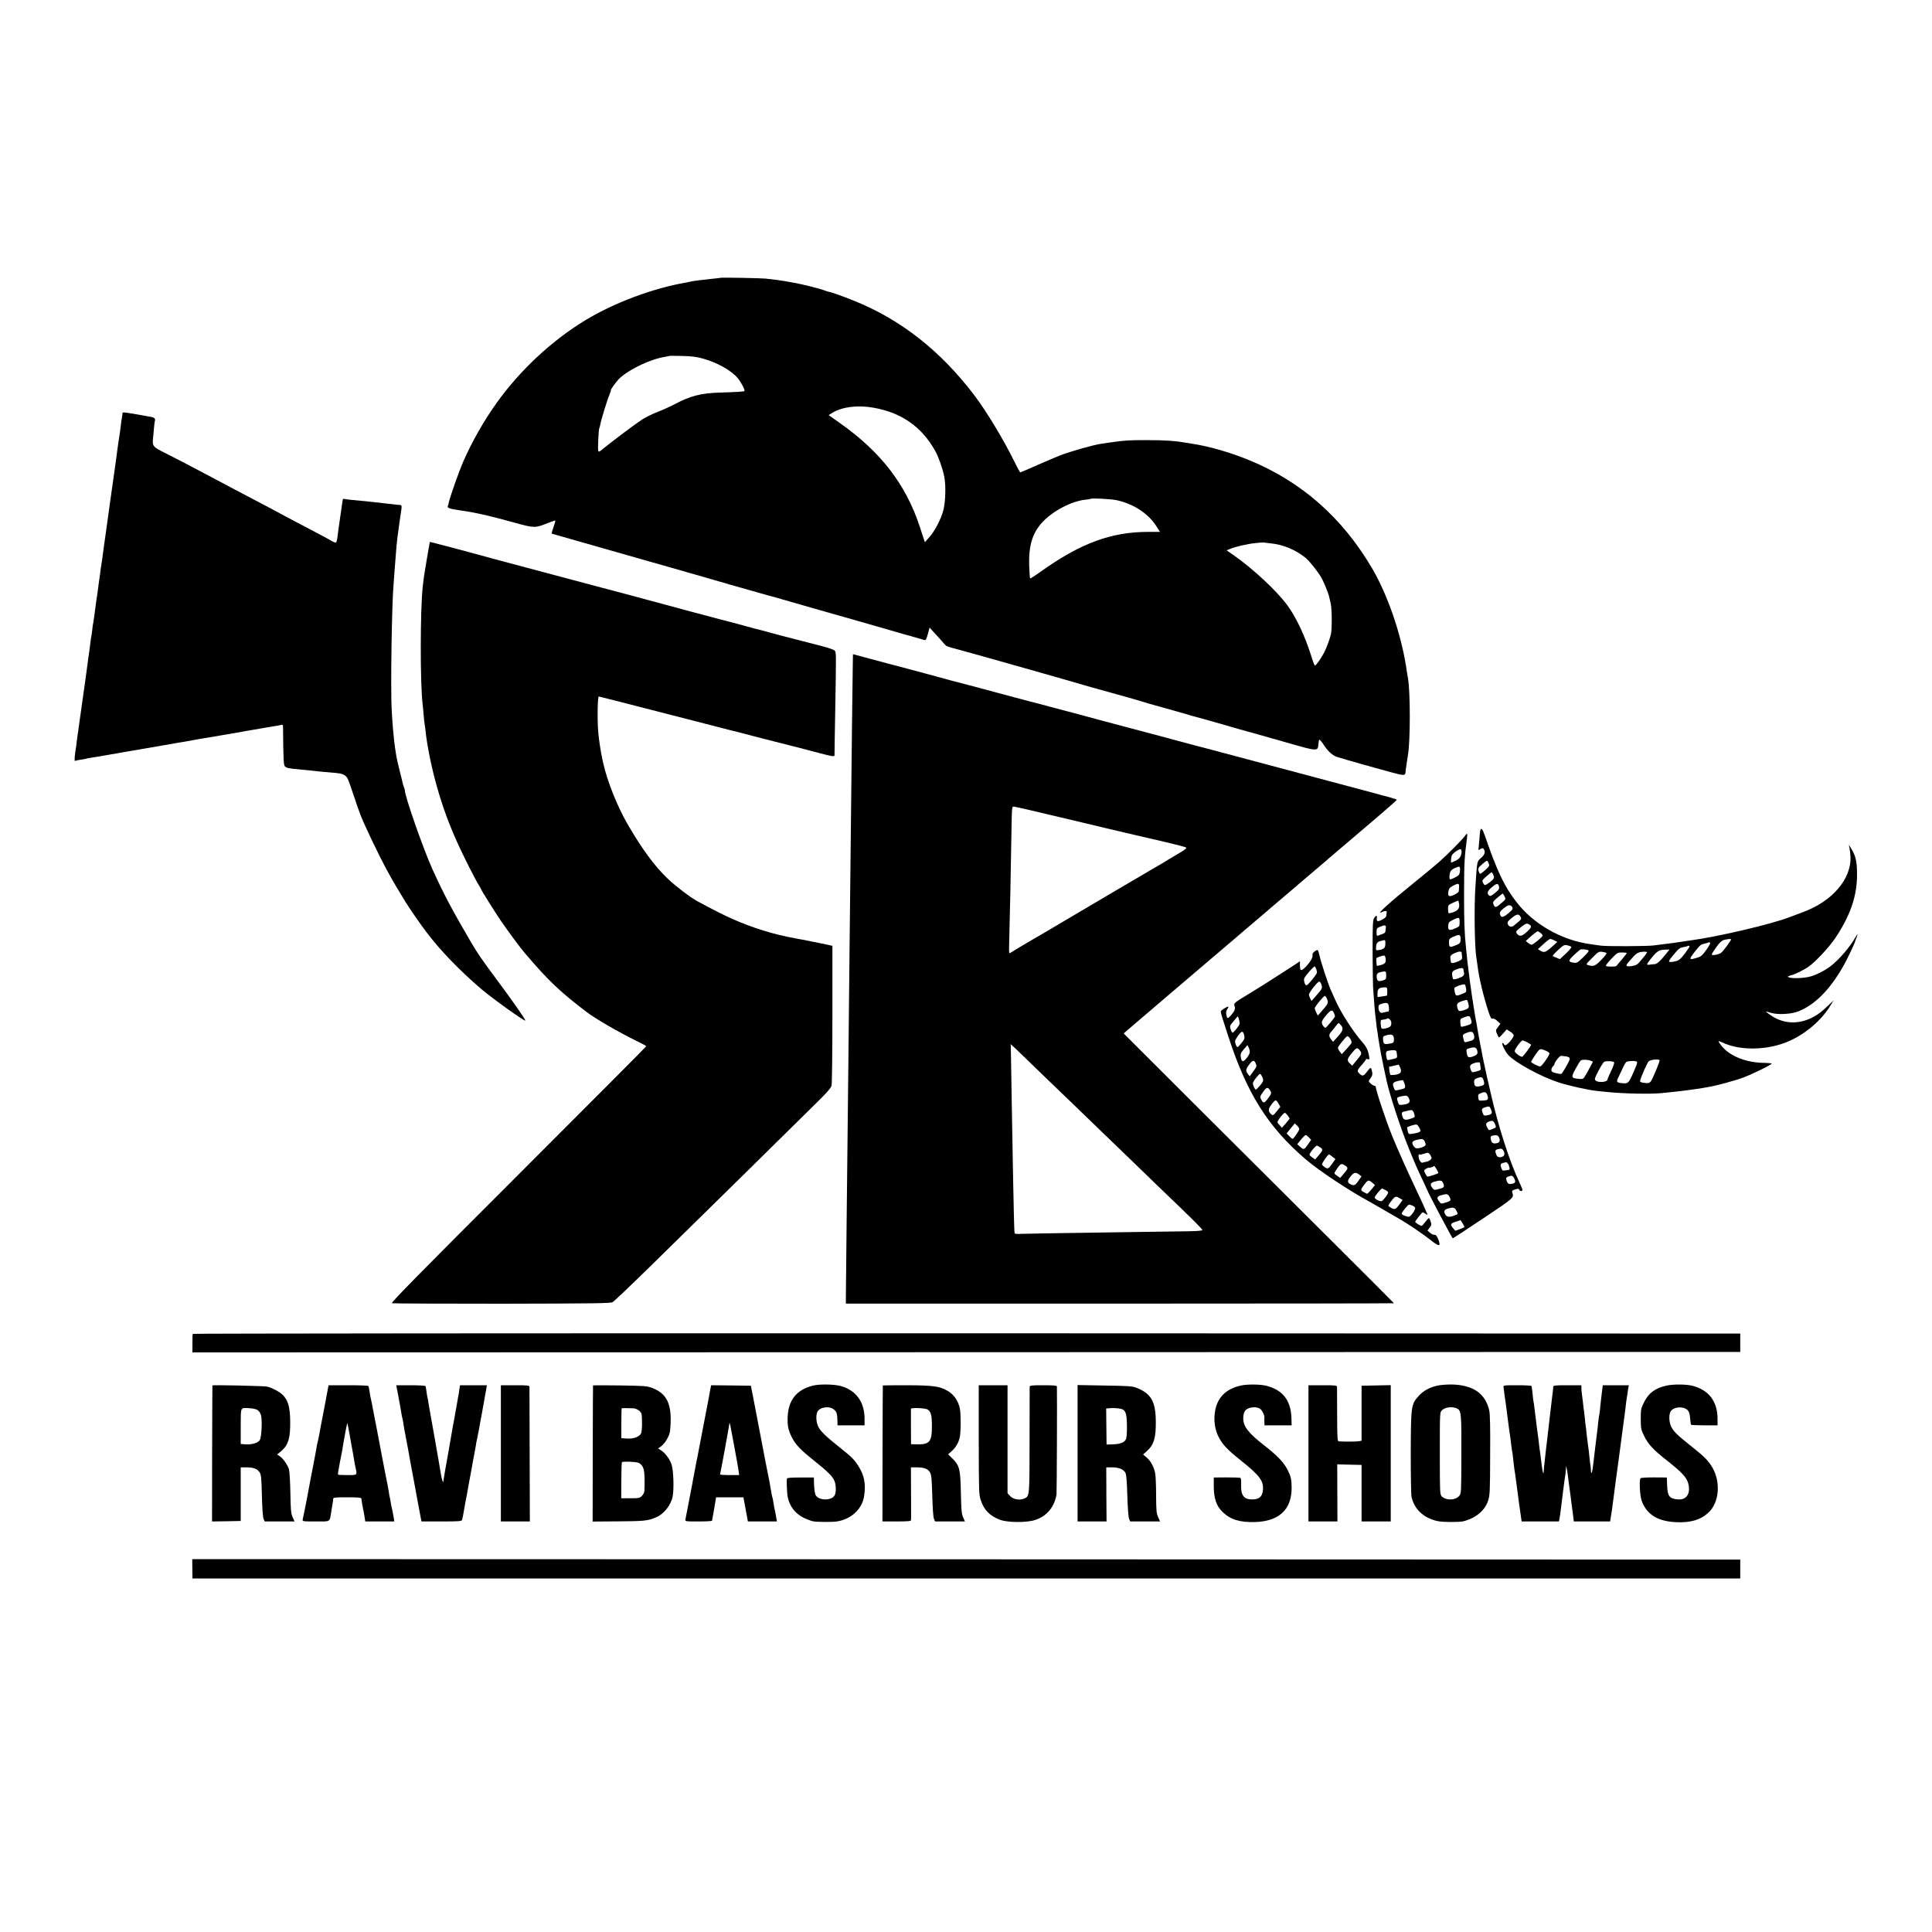 <?xml version="1.0" standalone="no"?>
<!DOCTYPE svg PUBLIC "-//W3C//DTD SVG 20010904//EN"
 "http://www.w3.org/TR/2001/REC-SVG-20010904/DTD/svg10.dtd">
<svg version="1.0" xmlns="http://www.w3.org/2000/svg"
 width="2000pt" height="2000pt" viewBox="0 0 2000 2000"
 preserveAspectRatio="xMidYMid meet">
<g transform="translate(0,2000) scale(0.1,-0.1)"
fill="#000000" stroke="none">
<path d="M7458 17124 c-2 -1 -32 -5 -68 -8 -111 -11 -220 -25 -240 -31 -8 -2
-30 -7 -48 -10 -339 -57 -749 -211 -1046 -392 -345 -210 -671 -514 -912 -850
-133 -185 -259 -406 -349 -613 -43 -98 -139 -370 -149 -422 -2 -13 -7 -30 -11
-40 -7 -17 27 -27 140 -43 80 -11 162 -27 265 -51 133 -32 108 -26 299 -78
188 -52 203 -53 328 -2 45 18 83 30 83 27 0 -4 -9 -35 -21 -70 -12 -34 -20
-63 -18 -65 2 -1 405 -116 894 -255 490 -139 901 -257 915 -262 14 -5 50 -15
80 -23 30 -8 111 -31 180 -51 127 -36 223 -64 250 -70 17 -5 374 -107 470
-135 36 -10 171 -49 300 -85 129 -37 249 -71 265 -76 17 -5 134 -39 260 -75
127 -35 237 -67 246 -70 12 -3 20 10 34 62 l18 67 61 -67 c34 -36 72 -79 86
-96 28 -33 22 -30 190 -75 122 -32 1159 -326 1340 -380 25 -7 146 -41 270 -75
124 -34 234 -66 245 -70 11 -5 112 -34 225 -65 113 -31 219 -61 235 -66 17 -6
62 -19 100 -29 39 -10 135 -37 215 -60 80 -23 152 -44 160 -46 8 -2 40 -11 70
-20 30 -9 69 -19 85 -24 17 -4 64 -17 105 -29 41 -11 192 -54 335 -95 292 -84
298 -84 303 -11 2 21 5 42 8 47 4 5 24 -18 46 -51 46 -71 94 -114 146 -129 96
-30 431 -124 551 -156 141 -38 149 -38 152 9 0 11 2 29 5 40 2 11 6 40 9 65 4
25 8 56 11 70 24 151 24 640 0 785 -3 17 -13 75 -21 130 -55 345 -192 741
-353 1015 -307 521 -728 893 -1267 1115 -188 78 -422 146 -580 169 -22 3 -51
8 -65 11 -119 21 -223 29 -425 29 -180 0 -226 -3 -370 -24 -33 -5 -76 -11 -96
-14 -83 -12 -317 -79 -422 -119 -61 -25 -178 -74 -260 -111 -81 -36 -151 -66
-155 -66 -4 0 -32 51 -62 113 -107 219 -286 516 -407 676 -350 465 -767 793
-1253 988 -117 47 -249 94 -260 92 -3 0 -18 5 -35 11 -58 23 -238 68 -338 85
-15 3 -53 9 -85 15 -54 9 -80 13 -198 26 -48 5 -461 13 -466 8z m-178 -837
c145 -41 288 -121 354 -198 37 -43 81 -127 72 -137 -7 -6 -67 -10 -256 -16
-193 -6 -306 -35 -465 -120 -44 -23 -123 -59 -177 -80 -53 -20 -124 -55 -158
-77 -73 -47 -306 -222 -433 -325 -15 -12 -18 -12 -24 1 -6 18 3 220 11 233 3
5 8 23 11 40 8 48 74 261 95 310 10 23 17 42 14 42 -10 0 60 96 90 124 106 98
329 202 476 223 19 3 37 7 39 9 2 1 62 1 135 -1 100 -2 151 -9 216 -28z m1765
-508 c289 -51 500 -200 638 -450 35 -65 76 -181 92 -264 18 -89 13 -259 -9
-345 -24 -92 -88 -216 -144 -279 l-48 -54 -52 159 c-144 439 -403 775 -828
1075 l-116 82 39 24 c103 62 263 82 428 52z m2515 -957 c179 -40 329 -139 413
-273 l35 -55 -116 0 c-389 1 -709 -118 -1125 -416 -54 -39 -100 -68 -103 -65
-3 3 -8 63 -10 134 -6 203 33 332 131 441 107 119 305 224 450 239 28 3 52 7
54 9 10 9 214 -1 271 -14z m1595 -447 c128 -12 257 -66 362 -151 38 -31 128
-145 162 -204 19 -33 72 -160 77 -185 2 -11 11 -47 19 -80 14 -59 15 -270 2
-324 -15 -57 -42 -130 -67 -181 -31 -61 -86 -140 -98 -140 -4 0 -18 35 -31 78
-70 224 -160 418 -255 547 -110 149 -350 373 -549 513 l-79 55 34 14 c57 24
183 53 264 61 44 5 81 7 84 6 3 -1 37 -5 75 -9z"/>
<path d="M1269 15726 c0 -6 -2 -20 -4 -31 -2 -11 -7 -40 -10 -65 -9 -77 -17
-134 -21 -155 -2 -11 -11 -69 -19 -130 -16 -120 -17 -132 -39 -285 -14 -92
-56 -400 -72 -515 -3 -22 -7 -51 -9 -65 -2 -14 -7 -45 -10 -70 -3 -25 -8 -56
-10 -70 -2 -14 -6 -47 -10 -75 -3 -27 -10 -75 -15 -105 -5 -30 -12 -79 -15
-109 -4 -30 -8 -61 -10 -70 -2 -9 -6 -44 -10 -76 -4 -33 -9 -69 -11 -80 -3
-11 -7 -40 -10 -65 -3 -25 -7 -56 -9 -70 -2 -14 -7 -47 -10 -75 -4 -27 -8 -57
-10 -65 -3 -8 -7 -40 -10 -70 -3 -30 -8 -62 -10 -70 -2 -8 -7 -40 -10 -70 -7
-58 -10 -80 -20 -145 -3 -22 -7 -53 -9 -70 -4 -29 -14 -103 -21 -155 -4 -23
-36 -257 -50 -355 -3 -22 -7 -53 -10 -70 -2 -16 -7 -52 -11 -80 -3 -27 -8 -58
-10 -69 -2 -10 -6 -44 -10 -75 -3 -31 -8 -63 -9 -71 -12 -61 -16 -132 -9 -127
5 3 30 8 54 12 25 3 53 8 63 11 10 3 32 8 50 10 18 3 41 7 52 8 11 2 63 11
115 20 52 9 105 18 116 20 12 2 37 7 55 10 31 5 239 41 299 51 14 3 68 12 120
21 52 9 104 18 115 20 11 2 49 9 85 14 36 6 85 15 110 20 25 5 63 12 85 15 61
10 92 15 185 31 109 19 176 31 220 38 19 4 46 8 60 11 14 3 41 7 60 10 19 3
71 12 115 20 44 8 98 17 120 20 22 4 48 8 58 11 13 4 17 -1 17 -23 3 -350 6
-393 20 -407 16 -16 40 -21 140 -30 111 -10 163 -16 205 -21 22 -3 72 -7 110
-10 116 -10 135 -13 160 -29 32 -21 35 -27 93 -201 27 -82 61 -179 75 -215 37
-96 188 -412 260 -545 70 -128 79 -145 140 -245 32 -52 63 -104 70 -115 35
-57 148 -221 208 -300 145 -193 346 -401 573 -595 114 -97 445 -334 454 -325
6 6 -137 212 -293 420 -164 221 -202 276 -277 405 -188 321 -277 489 -392 743
-94 208 -288 762 -285 817 0 3 -4 17 -10 33 -6 15 -13 38 -15 50 -2 12 -9 42
-16 67 -7 25 -13 52 -15 60 -2 8 -8 33 -13 55 -30 115 -53 308 -67 560 -13
225 1 1121 20 1315 2 19 6 76 9 125 4 50 9 113 11 140 2 28 7 84 10 125 3 41
15 136 26 210 10 74 22 152 25 173 3 26 1 37 -8 39 -7 0 -24 2 -38 3 -22 2
-92 10 -265 30 -38 4 -62 7 -205 20 -36 4 -71 8 -77 10 -7 3 -14 0 -14 -5 -1
-6 -2 -13 -3 -17 -1 -5 -6 -35 -10 -68 -4 -32 -9 -67 -11 -76 -2 -9 -6 -40
-10 -69 -4 -29 -8 -60 -10 -69 -1 -9 -6 -44 -10 -79 -4 -34 -11 -65 -16 -68
-5 -3 -24 3 -42 14 -17 11 -77 43 -132 72 -55 29 -136 72 -180 95 -44 23 -125
66 -180 95 -55 29 -113 60 -130 70 -16 9 -97 52 -180 95 -82 43 -172 90 -200
105 -27 15 -99 53 -160 85 -60 32 -137 72 -170 90 -108 58 -298 157 -395 205
-130 65 -135 71 -125 162 4 40 9 93 11 118 2 25 6 50 8 56 7 18 -8 33 -39 38
-261 47 -295 52 -296 42z"/>
<path d="M4449 14388 c-3 -12 -37 -215 -45 -263 -2 -16 -6 -41 -9 -55 -5 -25
-12 -80 -20 -155 -25 -242 -26 -975 -1 -1196 3 -19 7 -70 11 -114 3 -44 8 -87
10 -95 2 -8 6 -42 10 -75 14 -144 65 -394 117 -575 60 -212 124 -386 211 -580
66 -146 185 -381 223 -442 13 -21 24 -40 24 -42 0 -9 136 -226 207 -331 72
-105 203 -282 249 -335 243 -285 359 -395 639 -608 92 -70 338 -212 513 -297
56 -27 102 -52 102 -56 0 -3 -596 -602 -1325 -1330 -1018 -1017 -1321 -1325
-1308 -1330 10 -3 522 -5 1138 -5 961 2 1124 4 1147 16 14 8 192 177 394 375
202 198 426 418 498 489 112 109 767 754 1226 1207 99 97 141 146 148 170 5
20 9 335 9 741 l0 707 -46 10 c-25 6 -57 13 -71 15 -14 3 -47 9 -75 15 -85 18
-97 20 -190 37 -225 40 -449 110 -655 202 -109 49 -175 83 -365 185 -68 37
-221 153 -301 229 -136 129 -272 314 -420 571 -105 182 -207 438 -250 629 -2
10 -6 28 -9 41 -15 68 -36 203 -42 277 -11 128 -7 370 6 370 4 0 184 -46 1016
-260 171 -44 319 -82 330 -85 11 -2 160 -40 330 -85 171 -44 319 -82 330 -84
11 -2 101 -25 200 -52 230 -60 234 -61 234 -38 -1 11 3 210 7 444 11 639 11
617 -7 636 -9 9 -66 29 -125 44 -368 94 -515 133 -560 146 -28 8 -60 16 -70
19 -18 3 -91 23 -229 61 -33 9 -67 18 -75 20 -30 6 -806 214 -840 224 -19 6
-219 59 -445 119 -225 60 -444 118 -485 129 -41 11 -230 62 -420 112 -190 50
-390 104 -445 120 -55 15 -181 49 -280 75 -99 25 -188 49 -197 51 -10 3 -18 4
-19 2z"/>
<path d="M8829 13192 c-2 -69 -14 -1079 -24 -2057 -3 -247 -7 -659 -10 -915
-2 -256 -7 -692 -10 -970 -7 -688 -13 -1237 -21 -1925 -3 -319 -6 -634 -7
-700 l-1 -120 2837 0 c1560 0 2837 2 2837 4 0 2 -269 271 -597 598 -329 327
-959 955 -1400 1395 l-801 800 177 152 c97 83 250 214 341 291 91 77 176 150
190 162 36 31 387 330 450 383 29 25 58 50 64 55 6 6 70 60 141 120 72 61 144
122 160 137 17 14 82 70 145 123 63 54 129 109 145 124 17 15 89 76 160 136
72 61 144 122 160 137 17 14 82 70 146 124 182 155 184 157 372 317 97 83 177
154 177 158 0 3 -39 16 -87 29 -49 12 -108 28 -133 36 -25 7 -378 101 -785
209 -407 109 -771 206 -810 216 -38 11 -80 22 -93 25 -25 5 -325 85 -412 109
-30 9 -233 63 -450 120 -217 58 -411 109 -430 115 -19 5 -84 23 -145 39 -60
16 -171 45 -245 65 -75 20 -145 38 -155 41 -11 2 -105 27 -210 55 -104 28
-197 53 -205 55 -8 3 -67 18 -130 35 -63 17 -131 35 -150 40 -19 5 -93 24
-165 43 -71 20 -191 52 -265 72 -74 20 -160 43 -190 51 -30 8 -122 33 -205 54
-82 22 -198 53 -257 69 l-108 29 -1 -36z m1848 -1582 c200 -48 377 -90 528
-125 61 -14 175 -42 255 -61 206 -48 364 -86 600 -140 113 -26 211 -52 218
-57 9 -7 -10 -22 -65 -55 -43 -25 -94 -55 -113 -67 -19 -13 -100 -61 -180
-107 -182 -106 -598 -351 -880 -518 -118 -70 -231 -137 -250 -148 -96 -54
-316 -185 -327 -194 -16 -13 -19 -1 -17 62 7 238 21 914 25 1213 3 217 5 237
20 237 10 0 93 -18 186 -40z m-107 -2520 c25 -25 112 -108 191 -185 80 -77
249 -240 375 -361 126 -122 258 -250 294 -284 36 -34 162 -156 280 -270 118
-115 247 -239 286 -277 342 -327 454 -438 451 -447 -2 -6 -60 -11 -143 -12
-76 -1 -330 -5 -564 -8 -785 -11 -1125 -17 -1178 -19 -29 -2 -55 0 -58 5 -3 4
-7 103 -9 220 -5 203 -7 321 -21 1108 -3 190 -7 409 -8 488 l-3 143 30 -28
c17 -15 51 -48 77 -73z"/>
<path d="M15325 11408 c-3 -7 -7 -44 -9 -83 -3 -38 -7 -82 -9 -97 -5 -32 -4
-32 23 -15 17 10 22 9 30 -3 19 -30 10 -58 -29 -92 -42 -37 -40 -22 -58 -303
-14 -212 -8 -626 11 -735 3 -14 7 -47 11 -75 14 -120 59 -310 111 -470 23 -69
31 -84 45 -80 10 4 30 -6 49 -24 l32 -29 -25 -34 c-24 -31 -25 -35 -11 -68 8
-19 17 -36 20 -39 3 -3 22 15 43 39 l38 44 36 -23 c20 -12 37 -30 37 -40 0
-22 -67 -101 -86 -101 -8 0 -14 4 -14 9 0 5 -6 11 -14 14 -21 8 25 -91 58
-125 79 -83 337 -223 520 -283 108 -35 306 -79 401 -89 28 -3 73 -8 100 -10
167 -18 451 -23 565 -12 36 4 88 9 115 12 59 5 269 33 305 40 14 2 40 7 58 10
87 14 282 67 370 100 98 37 292 132 292 144 0 3 -30 6 -67 7 -192 0 -366 68
-452 177 -17 21 -31 42 -31 46 0 5 18 -1 41 -12 158 -76 402 -83 609 -16 199
64 394 216 504 391 l38 62 -58 -56 c-77 -73 -123 -105 -188 -134 -147 -65
-298 -48 -425 49 -41 30 -41 30 22 11 69 -21 207 -14 280 14 173 67 331 226
470 472 43 76 119 237 123 259 0 3 6 18 12 33 17 41 14 47 -6 12 -60 -108
-176 -242 -266 -310 -58 -43 -131 -81 -195 -101 -76 -24 -241 -27 -241 -4 0 4
14 10 31 14 38 7 139 58 188 94 73 53 208 200 270 291 157 236 226 438 225
661 0 133 -14 192 -63 270 l-22 35 7 -35 c4 -19 8 -57 10 -85 12 -233 -188
-467 -496 -579 -41 -15 -102 -38 -136 -51 -190 -73 -748 -204 -1024 -240 -25
-3 -70 -10 -100 -15 -59 -9 -116 -17 -195 -26 -27 -3 -66 -8 -85 -11 -67 -9
-486 -11 -550 -2 -36 5 -83 12 -105 15 -300 41 -591 207 -768 438 -125 160
-199 318 -327 689 -23 65 -36 81 -45 55z m86 -345 c10 -26 7 -31 -36 -70 -26
-24 -50 -41 -55 -38 -4 3 -11 17 -15 32 -6 24 -1 33 37 65 23 21 46 38 51 38
4 0 12 -12 18 -27z m47 -118 c15 -32 9 -44 -37 -79 -48 -35 -53 -35 -69 -5
-11 22 -9 27 35 67 26 23 50 42 54 42 3 0 11 -11 17 -25z m56 -111 c12 -30 6
-42 -39 -79 -37 -30 -48 -35 -60 -25 -25 21 -17 47 27 84 46 39 63 44 72 20z
m61 -113 c14 -29 14 -30 -33 -70 -54 -48 -65 -50 -80 -17 -9 20 -7 28 6 43 15
17 84 73 89 73 1 0 9 -13 18 -29z m73 -103 c21 -21 13 -35 -39 -77 -54 -43
-71 -43 -82 -1 -4 14 6 30 36 55 45 37 66 42 85 23z m94 -111 c9 -18 6 -24
-18 -45 -16 -13 -39 -33 -52 -43 -26 -22 -56 -13 -65 21 -4 15 7 29 45 59 51
42 71 43 90 8z m89 -77 c29 -16 23 -34 -28 -79 -50 -46 -77 -49 -100 -15 -13
20 -11 24 38 63 56 44 61 46 90 31z m118 -89 c13 -10 22 -23 20 -28 -7 -17
-99 -93 -114 -93 -7 0 -23 9 -36 19 l-24 20 25 23 c35 34 92 78 99 78 3 0 17
-9 30 -19z m142 -76 l30 -16 -52 -47 c-66 -60 -83 -67 -120 -45 l-29 17 58 53
c31 29 63 53 70 53 7 0 26 -7 43 -15z m1829 10 c0 -12 -87 -129 -105 -140 -28
-18 -95 -29 -95 -16 0 6 21 40 47 76 32 45 56 68 77 74 35 10 76 14 76 6z
m-257 -109 c-42 -58 -54 -69 -97 -81 -59 -18 -66 -18 -66 -4 0 15 88 127 109
138 10 6 30 12 46 15 15 3 30 8 33 11 3 3 10 1 15 -4 5 -5 -12 -36 -40 -75z
m-1398 33 c6 -6 -14 -31 -54 -69 l-64 -59 -35 15 c-20 8 -37 16 -38 17 -4 4
22 32 69 75 42 38 52 43 80 37 18 -4 36 -11 42 -16z m1225 2 c0 -4 -23 -38
-50 -74 -41 -54 -58 -68 -91 -77 -22 -6 -50 -10 -61 -8 -18 3 -15 11 33 70 57
70 66 77 114 85 17 3 32 7 34 9 8 7 21 4 21 -5z m-1044 -42 c3 -5 -23 -37 -58
-70 -57 -55 -66 -60 -97 -55 -59 9 -59 21 0 77 30 28 60 54 67 58 16 9 80 2
88 -10z m799 -36 c-60 -74 -93 -103 -117 -104 -13 0 -35 -3 -50 -5 -36 -6 -35
2 7 55 67 84 86 97 145 100 l53 2 -38 -48z m-616 13 c7 -5 -13 -32 -52 -72
-65 -66 -80 -71 -137 -55 -24 8 -23 9 42 75 61 62 69 67 101 63 19 -2 40 -8
46 -11z m421 6 c0 -5 -15 -26 -32 -47 -18 -21 -42 -50 -54 -63 -13 -17 -36
-27 -67 -32 -67 -10 -75 1 -35 44 18 21 43 48 55 62 12 13 32 28 44 32 30 12
89 14 89 4z m-210 -8 c0 -4 -23 -34 -52 -68 -29 -33 -54 -63 -56 -66 -6 -9
-102 -8 -108 1 -3 5 23 38 57 74 60 62 64 65 111 65 26 0 48 -3 48 -6z m-1030
-924 c22 -11 40 -23 40 -26 0 -12 -84 -124 -93 -124 -21 0 -77 43 -77 59 0 20
67 111 82 111 5 0 27 -9 48 -20z m190 -86 c22 -9 40 -22 40 -28 0 -22 -80
-136 -96 -136 -19 0 -94 38 -94 48 0 10 71 115 84 124 15 11 21 10 66 -8z
m213 -60 c27 -5 37 -12 37 -25 0 -15 -40 -89 -79 -148 -7 -11 -18 -11 -60 -1
-43 10 -51 16 -51 35 0 12 7 28 15 35 8 7 15 16 15 21 0 20 54 89 69 89 9 0
33 -3 54 -6z m967 -42 c0 -19 -76 -200 -91 -217 -16 -18 -27 -20 -66 -15 -35
4 -47 10 -45 20 7 39 77 196 91 205 31 19 111 24 111 7z m-715 -2 l25 -10 -27
-52 c-15 -29 -38 -70 -51 -92 -23 -38 -25 -38 -73 -34 -75 8 -77 15 -28 105
23 43 47 81 53 85 16 11 70 10 101 -2z m244 -16 c5 -5 -8 -43 -30 -89 -21 -44
-39 -85 -39 -91 0 -27 -99 -34 -123 -9 -13 12 -9 25 30 99 24 47 51 89 59 94
20 11 92 8 103 -4z m237 4 c4 -5 -2 -28 -12 -51 -76 -179 -74 -177 -151 -169
-44 4 -52 15 -34 50 5 9 23 49 41 87 17 39 37 75 45 81 18 13 103 15 111 2z"/>
<path d="M15163 11344 c-24 -34 -184 -196 -270 -271 -37 -33 -162 -135 -276
-228 -228 -184 -374 -317 -320 -290 42 20 62 19 58 -2 -2 -10 -4 -26 -4 -35
-1 -20 -76 -62 -92 -52 -6 3 -9 17 -6 30 6 31 -8 31 -28 0 -14 -21 -16 -68
-16 -343 1 -175 3 -343 5 -373 14 -194 17 -239 21 -270 2 -19 7 -62 11 -95 3
-33 8 -69 10 -80 3 -11 7 -38 9 -60 5 -34 16 -101 30 -180 3 -21 53 -256 60
-288 35 -154 144 -485 229 -696 67 -164 81 -197 152 -346 21 -44 38 -82 39
-85 5 -22 258 -500 264 -499 3 0 146 93 316 207 322 215 318 211 300 268 -5
17 0 22 30 31 30 9 37 9 42 -3 6 -17 33 -19 33 -1 0 6 -14 41 -31 77 -101 214
-216 570 -294 910 -37 159 -55 240 -59 260 -2 14 -9 45 -15 70 -5 25 -12 60
-16 77 -3 18 -14 79 -26 135 -11 57 -22 119 -25 138 -2 19 -9 55 -14 80 -10
49 -46 277 -55 350 -3 25 -8 56 -10 70 -2 14 -7 50 -10 80 -3 30 -8 66 -10 80
-2 14 -7 54 -10 90 -3 36 -8 81 -10 100 -14 124 -20 282 -19 545 0 313 4 385
30 578 7 54 2 58 -23 21z m-33 -158 c0 -46 -18 -75 -61 -96 -24 -11 -44 -20
-46 -20 -6 0 -2 55 6 74 8 21 67 64 89 65 6 1 12 -10 12 -23z m-17 -168 c2 -7
2 -28 -1 -46 -4 -27 -12 -37 -53 -57 -51 -26 -56 -25 -54 15 2 45 14 65 52 82
48 20 50 21 56 6z m-9 -206 c-1 -15 -2 -33 -3 -40 -1 -7 -21 -22 -46 -34 -55
-27 -71 -17 -61 36 6 30 15 40 54 60 50 26 60 22 56 -22z m0 -165 c8 -46 -8
-71 -57 -89 -25 -9 -48 -14 -51 -11 -3 4 -6 24 -6 45 0 37 2 40 52 63 29 13
53 23 54 22 2 -1 5 -15 8 -30z m6 -192 c0 -45 -1 -46 -47 -66 -60 -26 -75 -20
-71 28 3 34 8 40 48 60 65 32 70 30 70 -22z m-764 -62 c-2 -16 -5 -33 -5 -40
-1 -6 -13 -16 -28 -21 -16 -5 -36 -13 -45 -17 -15 -6 -18 -1 -18 34 0 38 3 43
33 56 52 23 68 20 63 -12z m774 -119 c0 -36 -8 -44 -67 -66 -47 -18 -53 -13
-53 42 0 32 6 37 65 61 46 19 55 13 55 -37z m-779 -26 c3 -57 -9 -73 -62 -82
-36 -6 -36 -6 -34 27 2 44 10 55 48 66 46 13 47 13 48 -11z m790 -110 c0 -7 2
-26 4 -41 3 -25 -1 -31 -38 -48 -49 -22 -77 -24 -78 -6 0 6 -2 21 -4 32 -6 28
5 42 45 59 43 19 70 20 71 4z m-788 -54 c8 -44 -2 -61 -45 -73 -22 -7 -42 -11
-44 -9 -5 6 -9 77 -4 81 7 6 63 25 76 26 7 1 14 -11 17 -25z m807 -123 c0 -11
3 -26 6 -34 3 -8 -2 -22 -11 -30 -17 -17 -93 -42 -102 -33 -3 2 -7 20 -10 39
-5 37 4 48 52 65 47 16 65 14 65 -7z m-800 -61 c0 -33 -4 -39 -27 -47 -52 -17
-68 -11 -71 26 -4 40 5 51 50 60 44 10 48 7 48 -39z m827 -134 c4 -34 2 -37
-29 -50 -80 -33 -80 -33 -92 36 -4 24 0 28 47 45 29 11 56 16 60 12 5 -4 11
-23 14 -43z m-816 -13 c1 -26 -1 -56 -4 -60 -1 0 -23 -4 -49 -8 l-48 -7 0 41
c0 45 17 59 73 60 23 1 27 -3 28 -26z m833 -120 c19 -65 17 -71 -36 -89 -55
-18 -63 -14 -73 33 -7 34 5 46 64 64 38 11 39 11 45 -8z m-816 -60 c2 -24 0
-43 -5 -44 -15 -1 -40 -7 -61 -13 -24 -8 -42 17 -42 58 0 20 7 27 33 35 58 17
71 11 75 -36z m851 -131 c7 -21 6 -34 -2 -40 -16 -13 -96 -36 -102 -30 -3 3
-6 22 -8 43 -2 38 0 39 43 55 51 19 57 16 69 -28z m-827 -24 c3 -17 -1 -35 -9
-43 -15 -16 -80 -31 -90 -22 -10 10 -15 87 -6 88 20 2 57 10 60 13 13 13 42
-10 45 -36z m856 -130 c10 -36 0 -55 -34 -63 -10 -2 -29 -7 -41 -11 -24 -7
-26 -4 -37 48 -6 24 -2 30 26 42 56 24 76 20 86 -16z m-828 -49 c0 -33 -6 -38
-59 -45 -44 -6 -50 -1 -54 50 -2 27 2 30 43 41 52 13 70 1 70 -46z m862 -114
c9 -35 -1 -47 -51 -64 -41 -13 -50 -7 -58 42 -5 34 -4 36 28 46 53 15 72 10
81 -24z m-837 -7 c2 -7 6 -26 7 -42 3 -27 0 -30 -50 -41 -50 -12 -53 -11 -57
9 -13 58 -9 74 18 79 45 9 78 7 82 -5z m865 -122 c1 0 3 -18 6 -38 5 -35 4
-37 -33 -47 -21 -6 -43 -11 -48 -11 -15 0 -34 56 -24 71 14 23 95 43 99 25z
m-825 -48 c19 -46 5 -65 -50 -74 -25 -3 -49 -4 -52 -1 -3 4 -8 24 -10 45 l-4
38 48 11 c26 6 49 11 51 12 2 0 9 -14 17 -31z m864 -135 c12 -42 7 -49 -48
-59 -38 -7 -51 5 -51 48 0 20 7 29 28 36 49 18 60 14 71 -25z m-820 -29 c14
-38 8 -52 -25 -58 -10 -2 -31 -7 -46 -11 -23 -6 -29 -3 -37 18 -23 60 -15 68
89 86 4 1 12 -15 19 -35z m860 -128 c11 -40 4 -46 -49 -49 -42 -2 -43 -1 -47
31 -4 29 0 34 28 46 42 18 57 12 68 -28z m-815 -25 c21 -39 4 -58 -55 -66 -47
-6 -47 -6 -59 30 -14 42 -12 45 32 55 56 13 67 11 82 -19z m851 -117 c16 -39
9 -50 -37 -59 -34 -7 -39 -5 -48 20 -16 42 -12 51 23 62 43 14 47 13 62 -23z
m-808 -16 c6 -7 13 -25 16 -39 6 -23 2 -27 -43 -41 -58 -19 -76 -10 -86 38 -6
30 -4 31 38 41 60 15 64 15 75 1z m850 -136 c13 -33 13 -33 -21 -47 -46 -19
-43 -20 -61 15 -18 34 -13 47 19 60 34 14 49 7 63 -28z m-784 -37 c16 -33 16
-35 -3 -45 -10 -6 -40 -13 -65 -16 -48 -7 -46 -10 -59 63 -1 8 67 31 95 32 8
1 23 -15 32 -34z m825 -100 c15 -32 7 -52 -23 -59 -32 -8 -52 1 -59 27 -9 35
-7 45 12 50 41 11 59 6 70 -18z m-767 -46 c11 -28 10 -33 -5 -44 -9 -7 -34
-16 -54 -20 -30 -6 -39 -3 -54 15 -29 36 -23 57 20 68 65 17 78 15 93 -19z
m806 -81 c21 -26 22 -58 3 -68 -33 -18 -60 -12 -70 16 -19 48 -13 55 46 63 6
0 16 -5 21 -11z m-747 -61 c13 -24 13 -28 -1 -42 -8 -8 -25 -17 -38 -20 -12
-2 -31 -7 -41 -10 -14 -4 -23 2 -35 25 -14 28 -14 72 1 58 2 -3 21 1 42 8 46
16 53 14 72 -19z m798 -80 c15 -18 26 -67 14 -67 -5 0 -23 -3 -39 -6 -27 -5
-31 -3 -42 27 -14 40 -7 47 50 58 4 0 11 -5 17 -12z m-738 -59 c11 -18 20 -36
20 -40 0 -7 -93 -38 -112 -38 -4 0 -15 14 -24 32 -15 30 -15 32 2 45 10 7 23
13 28 14 23 1 48 8 54 13 9 10 11 8 32 -26z m806 -99 c17 -35 11 -47 -27 -54
-32 -6 -46 4 -54 38 -6 22 -3 28 16 36 39 16 48 13 65 -20z m-736 -48 c16 -39
10 -46 -47 -60 -44 -12 -48 -11 -65 11 -27 36 -22 53 20 65 64 18 78 16 92
-16z m66 -142 c18 -36 15 -41 -45 -59 -41 -13 -44 -13 -62 11 -29 37 -24 54
19 66 60 17 70 15 88 -18z m69 -139 c20 -38 19 -39 -11 -50 -56 -22 -82 -21
-98 2 -24 34 -19 53 17 65 57 18 75 15 92 -17z m65 -132 c11 -18 20 -36 20
-40 0 -3 -21 -13 -47 -22 l-48 -17 -22 26 c-33 38 -29 50 25 67 26 9 48 17 50
17 1 1 11 -14 22 -31z"/>
<path d="M13607 10150 c-17 -14 -23 -26 -20 -40 6 -23 -29 -78 -81 -129 -38
-37 -49 -31 -49 30 l0 38 -51 -34 c-28 -18 -80 -52 -116 -75 -36 -23 -99 -63
-140 -90 -41 -27 -136 -86 -210 -131 -171 -104 -171 -104 -159 -136 10 -27 -2
-54 -44 -100 -28 -31 -35 -29 -42 11 -5 24 -2 42 10 60 10 14 14 26 10 26 -10
0 -48 -21 -66 -37 -18 -15 -24 8 62 -258 193 -599 413 -950 804 -1285 142
-121 446 -323 675 -447 30 -17 107 -61 170 -98 63 -37 131 -76 150 -87 72 -42
228 -148 301 -206 88 -70 107 -68 79 6 -10 26 -24 48 -32 48 -29 3 -34 5 -57
25 l-24 20 22 30 c20 26 21 34 11 64 -6 19 -15 35 -19 35 -4 0 -20 -18 -37
-40 -16 -22 -33 -40 -37 -40 -13 0 -67 33 -67 41 0 10 70 99 78 99 4 0 18 -7
30 -16 21 -14 22 -14 13 8 -15 37 -55 125 -111 243 -93 195 -201 437 -252 565
-63 156 -163 455 -167 503 -1 4 -7 7 -13 7 -16 1 -58 35 -58 48 0 5 9 21 21
35 15 21 19 34 13 62 -3 19 -10 37 -14 40 -4 2 -20 -13 -36 -35 -38 -51 -48
-54 -80 -25 -30 28 -28 35 35 105 17 19 31 39 31 43 0 5 9 6 19 2 18 -5 19 -2
14 32 -9 56 -29 99 -67 141 -95 107 -224 306 -282 438 -14 32 -36 82 -49 109
-27 61 -101 286 -116 355 -6 27 -14 52 -19 55 -4 2 -19 -4 -33 -15z m21 -189
c9 -26 7 -35 -18 -68 -42 -56 -76 -93 -86 -93 -17 0 -32 56 -21 76 19 35 99
124 107 119 4 -3 13 -18 18 -34z m51 -153 c13 -36 9 -45 -59 -121 l-43 -49
-13 24 c-7 12 -13 31 -14 41 0 22 89 136 107 136 6 1 16 -13 22 -31z m60 -153
c14 -39 11 -45 -67 -134 l-30 -34 -16 31 c-9 17 -16 37 -16 44 0 17 91 128
105 128 6 0 17 -16 24 -35z m69 -140 c7 -14 12 -30 12 -35 0 -12 -90 -120
-100 -120 -5 0 -17 11 -26 25 -20 31 -13 50 41 113 42 49 57 52 73 17z m-980
-77 c9 -35 8 -41 -24 -83 -19 -25 -39 -45 -44 -45 -5 0 -14 15 -20 34 -9 28
-8 38 4 53 57 70 69 84 71 81 2 -2 7 -20 13 -40z m1053 -50 c29 -35 22 -58
-31 -118 l-50 -55 -20 25 c-24 31 -25 51 -2 76 10 10 30 36 46 57 16 20 30 37
33 37 3 0 13 -10 24 -22z m-1006 -89 c14 -43 11 -55 -23 -96 -19 -24 -38 -43
-42 -43 -5 0 -13 14 -19 32 -10 29 -8 37 21 80 36 52 53 60 63 27z m1115 -98
c-5 -9 -30 -38 -55 -65 l-45 -49 -20 26 c-11 14 -20 32 -20 40 0 13 71 102 94
119 16 11 57 -52 46 -71z m-1054 -102 c-3 -13 -20 -40 -36 -59 -34 -39 -48
-34 -56 21 -4 29 1 41 33 78 l37 43 14 -30 c8 -17 12 -40 8 -53z m1136 34 c29
-35 28 -42 -23 -103 l-51 -62 -24 23 c-33 31 -30 46 19 106 46 57 56 62 79 36z
m-1072 -143 c11 -27 9 -33 -26 -81 l-37 -51 -18 23 c-26 33 -24 50 11 97 36
50 53 53 70 12z m75 -161 c4 -18 -3 -34 -31 -66 -20 -24 -40 -43 -44 -43 -9 0
-30 46 -30 66 0 9 16 36 36 60 34 41 38 43 50 26 7 -10 15 -30 19 -43z m69
-111 c22 -31 21 -39 -20 -92 -38 -50 -46 -50 -69 -7 -13 27 -12 31 18 74 36
52 49 57 71 25z m91 -142 l19 -34 -38 -47 c-36 -44 -39 -45 -57 -29 -33 30
-32 51 2 99 18 25 38 45 44 45 7 0 20 -15 30 -34z m94 -122 c12 -15 21 -29 21
-33 0 -3 -18 -26 -40 -51 l-40 -45 -25 29 c-25 27 -25 29 -9 55 22 34 55 71
65 71 4 0 17 -12 28 -26z m121 -142 c0 -15 -59 -102 -70 -102 -3 0 -18 13 -33
28 l-28 29 42 52 42 52 23 -22 c13 -12 24 -29 24 -37z m100 -87 l23 -25 -28
-40 c-43 -63 -49 -65 -84 -33 l-32 28 38 47 c21 26 43 47 49 48 6 0 21 -11 34
-25z m115 -101 c33 -22 32 -31 -13 -83 l-38 -44 -32 23 c-31 23 -31 24 -16 49
23 35 56 71 66 71 5 0 20 -7 33 -16z m129 -99 l30 -24 -28 -40 c-42 -60 -50
-65 -79 -46 -14 9 -28 22 -31 30 -4 13 60 105 73 105 3 -1 19 -12 35 -25z
m131 -91 c33 -22 32 -31 -13 -83 l-39 -45 -32 23 c-32 23 -32 23 -15 50 51 79
58 82 99 55z m145 -93 l24 -19 -29 -42 c-34 -50 -48 -57 -81 -41 -38 17 -39
37 -4 81 35 44 53 49 90 21z m137 -85 l27 -24 -38 -46 c-21 -26 -41 -45 -45
-44 -3 2 -18 10 -33 17 -35 18 -35 25 -1 70 44 59 50 61 90 27z m136 -76 c15
-7 27 -18 27 -25 0 -15 -46 -77 -65 -88 -16 -9 -75 20 -75 37 0 13 70 97 78
93 4 -2 19 -9 35 -17z m146 -145 c-44 -61 -53 -63 -108 -26 -12 8 -10 16 14
48 45 61 52 64 91 41 l34 -20 -31 -43z m136 -17 c14 -6 25 -17 25 -25 0 -21
-43 -82 -62 -88 -16 -6 -78 19 -78 31 0 14 65 94 76 94 7 0 25 -5 39 -12z"/>
<path d="M1996 6192 c-3 -5 -5 -50 -4 -100 l0 -92 8012 2 8011 3 0 95 0 95
-8007 3 c-4404 1 -8009 -2 -8012 -6z"/>
<path d="M8415 5656 c-166 -41 -253 -147 -261 -321 -4 -91 5 -138 43 -214 39
-76 87 -127 226 -238 144 -115 195 -165 215 -213 18 -43 19 -118 3 -148 -33
-62 -174 -57 -200 6 -6 15 -12 61 -14 102 l-2 75 -137 0 c-86 0 -139 -3 -141
-10 -6 -17 -1 -157 8 -195 28 -125 110 -205 255 -247 33 -10 209 -11 260 -2
146 26 255 130 275 260 19 121 3 211 -51 299 -47 78 -74 105 -199 204 -148
118 -205 173 -226 221 -21 46 -24 112 -8 149 24 51 126 65 173 24 28 -24 34
-46 35 -118 l1 -45 140 0 140 0 0 66 c0 178 -90 300 -251 342 -70 18 -218 20
-284 3z"/>
<path d="M12840 5656 c-130 -31 -211 -99 -248 -208 -32 -96 -26 -222 16 -309
42 -88 90 -140 235 -256 196 -156 239 -213 231 -306 -6 -70 -38 -99 -112 -99
-86 0 -118 43 -114 153 2 47 -1 68 -10 71 -7 2 -71 4 -143 4 l-130 -1 0 -75
c-2 -136 25 -219 92 -283 80 -78 179 -108 338 -103 246 8 376 130 376 353 -1
90 -6 115 -44 191 -36 72 -107 146 -237 247 -167 130 -220 198 -220 283 0 78
32 111 112 114 20 1 48 -6 61 -15 23 -15 50 -71 46 -93 -1 -5 -1 -25 0 -44 l1
-35 141 0 140 0 -2 75 c-5 181 -89 290 -257 334 -64 17 -204 18 -272 2z"/>
<path d="M14880 5656 c-84 -19 -146 -53 -195 -108 -77 -86 -79 -100 -81 -583
0 -231 3 -438 8 -460 29 -129 124 -218 267 -251 50 -12 227 -13 271 -2 128 33
221 111 255 213 18 56 20 90 21 472 2 299 -1 427 -10 465 -42 177 -171 263
-396 266 -47 0 -110 -5 -140 -12z m211 -241 c35 -22 39 -66 37 -474 -1 -392
-1 -400 -22 -426 -38 -48 -140 -50 -182 -4 -18 20 -19 41 -19 445 0 421 0 424
22 445 34 35 118 42 164 14z"/>
<path d="M17250 5656 c-116 -26 -185 -77 -232 -174 -31 -63 -33 -73 -33 -172
1 -97 3 -110 33 -171 42 -88 94 -145 237 -257 153 -121 202 -173 220 -233 30
-104 -12 -176 -100 -171 -93 6 -113 31 -117 148 l-3 79 -130 1 c-71 0 -135 -3
-141 -8 -17 -13 -9 -185 12 -238 53 -138 161 -206 344 -217 154 -9 260 21 343
96 121 109 134 340 28 494 -42 62 -78 96 -211 202 -141 112 -177 148 -201 200
-21 45 -24 112 -8 148 28 61 158 64 190 5 7 -13 14 -47 16 -77 2 -30 6 -57 9
-60 3 -3 66 -6 140 -6 l134 0 0 66 c0 180 -89 299 -258 343 -63 17 -203 18
-272 2z"/>
<path d="M2199 5658 c-1 -2 -2 -319 -3 -706 l-1 -702 149 2 148 3 0 278 0 277
57 0 c73 0 110 -13 136 -48 18 -24 21 -48 26 -242 3 -128 10 -226 17 -242 l12
-28 154 0 155 0 -20 45 c-17 39 -20 72 -23 252 -2 115 -9 224 -15 244 -14 45
-62 113 -96 135 l-26 17 41 34 c76 65 97 139 94 318 -2 137 -22 209 -75 263
-32 33 -113 76 -164 88 -30 7 -564 19 -566 12z m471 -257 c14 -11 28 -34 33
-57 13 -58 4 -225 -14 -252 -18 -29 -82 -48 -147 -44 l-50 4 0 183 c1 209 -7
192 93 187 38 -2 69 -10 85 -21z"/>
<path d="M3396 5633 c-3 -16 -8 -41 -11 -58 -3 -16 -7 -41 -10 -55 -7 -35 -14
-70 -20 -105 -3 -16 -14 -75 -25 -130 -10 -55 -22 -113 -24 -130 -9 -46 -15
-75 -20 -93 -3 -9 -7 -34 -10 -54 -3 -20 -17 -93 -30 -160 -14 -68 -27 -135
-29 -149 -7 -34 -35 -189 -41 -219 -5 -29 -35 -175 -42 -207 -4 -23 -4 -23
135 -23 159 0 142 -11 161 107 6 39 13 80 15 90 2 10 4 26 4 36 1 15 15 17
146 17 109 0 145 -3 146 -12 1 -19 17 -111 24 -138 0 -3 4 -26 9 -52 l7 -48
150 0 151 0 -7 43 c-10 61 -14 77 -19 95 -3 9 -7 35 -11 57 -3 22 -8 47 -10
55 -3 8 -7 31 -9 50 -3 19 -9 55 -14 80 -6 25 -31 155 -57 290 -26 135 -49
256 -51 270 -3 14 -19 95 -35 180 -16 85 -31 162 -34 170 -2 8 -7 35 -10 60
-4 24 -9 48 -11 52 -3 5 -97 8 -209 8 l-203 0 -6 -27z m223 -483 c11 -63 22
-124 24 -135 6 -30 16 -85 23 -130 3 -22 10 -58 15 -80 17 -77 20 -75 -84 -75
-52 0 -96 2 -98 5 -3 2 5 54 17 114 12 61 25 125 28 143 2 18 7 47 10 63 3 17
13 72 22 123 10 51 18 91 20 89 1 -1 12 -54 23 -117z"/>
<path d="M4115 5593 c7 -38 16 -84 19 -103 3 -19 8 -46 11 -60 3 -14 7 -40 10
-59 2 -18 7 -41 10 -50 2 -9 7 -30 9 -46 3 -27 17 -104 31 -175 3 -14 12 -61
20 -105 7 -44 32 -179 55 -300 22 -121 42 -231 45 -245 2 -14 12 -64 21 -112
l17 -88 208 0 c189 0 208 2 213 18 5 18 12 57 21 108 2 17 12 66 20 110 9 43
18 93 20 109 3 17 7 41 10 55 7 33 12 60 19 101 3 19 8 44 10 55 2 12 7 38 10
58 3 19 10 55 15 78 5 24 12 63 16 88 3 25 8 52 11 61 2 9 11 52 19 95 8 43
21 117 30 164 9 47 18 96 20 110 2 14 8 50 14 80 6 30 13 70 16 88 l5 32 -139
0 -139 0 -7 -46 c-3 -25 -8 -56 -11 -67 -2 -12 -7 -35 -9 -52 -3 -16 -10 -57
-16 -90 -6 -33 -13 -71 -15 -85 -3 -14 -9 -47 -14 -75 -5 -27 -12 -66 -15 -85
-3 -19 -12 -71 -20 -115 -8 -44 -17 -96 -20 -115 -3 -19 -10 -57 -15 -85 -5
-27 -13 -68 -16 -90 -3 -22 -8 -47 -9 -55 -2 -8 -4 -24 -5 -35 -2 -22 -16 17
-25 70 -14 84 -27 162 -69 400 -25 143 -48 271 -51 285 -3 14 -7 40 -10 59 -2
18 -6 41 -9 50 -3 9 -7 38 -11 65 -3 27 -8 53 -11 58 -3 4 -72 8 -153 8 l-149
0 13 -67z"/>
<path d="M5185 4955 l0 -705 150 0 150 0 -2 687 c-1 379 -2 696 -2 706 -1 15
-15 17 -148 17 l-148 0 0 -705z"/>
<path d="M6139 5658 c-1 -1 -2 -319 -3 -706 l-1 -703 269 2 c269 2 299 5 388
42 82 34 155 128 172 219 14 76 8 266 -11 324 -18 58 -68 125 -114 153 l-27
17 28 19 c35 24 77 87 92 140 6 22 11 87 11 145 -1 177 -54 268 -189 321 -56
21 -75 23 -336 27 -153 2 -279 2 -279 0z m423 -237 c15 -1 39 -12 55 -25 26
-23 28 -28 29 -117 1 -52 -3 -104 -9 -116 -16 -36 -77 -59 -146 -55 l-59 4 0
151 c0 84 2 154 3 157 2 3 25 4 52 3 26 -1 60 -2 75 -2z m73 -581 c35 -33 42
-85 36 -275 -1 -14 -12 -37 -26 -50 -22 -23 -32 -25 -119 -25 l-95 0 1 183 c0
100 3 186 6 191 2 4 42 6 88 4 71 -4 88 -8 109 -28z"/>
<path d="M7356 5633 c-3 -16 -8 -41 -11 -58 -2 -16 -13 -75 -24 -130 -11 -55
-34 -174 -51 -265 -17 -91 -37 -196 -45 -235 -8 -38 -16 -81 -19 -95 -4 -25
-94 -498 -102 -535 -2 -11 -6 -30 -8 -42 -5 -23 -5 -23 135 -23 76 0 139 3
140 8 0 4 2 14 4 22 2 8 11 61 21 118 l17 102 142 0 141 0 23 -125 23 -125
150 0 151 0 -7 38 c-6 39 -10 60 -20 102 -3 14 -8 42 -11 64 -3 21 -7 41 -9
45 -2 3 -7 24 -10 46 -9 54 -18 106 -23 130 -7 30 -66 331 -79 405 -10 56 -77
401 -93 485 l-18 90 -206 3 -205 2 -6 -27z m238 -568 c42 -230 44 -237 52
-292 l6 -43 -101 0 c-56 0 -100 3 -97 8 4 6 94 499 97 528 2 20 10 -20 43
-201z"/>
<path d="M9139 5658 c-1 -2 -2 -319 -3 -705 l-1 -703 147 0 c111 0 148 3 149
13 1 6 1 132 0 280 l-1 267 59 0 c78 0 118 -15 139 -54 14 -25 18 -69 23 -241
3 -125 10 -221 17 -237 l12 -28 154 0 155 0 -19 43 c-16 35 -19 75 -23 252 -5
247 -14 283 -86 355 l-46 45 38 34 c42 38 70 86 82 141 12 49 13 235 2 295
-13 75 -60 147 -121 183 -85 51 -148 61 -427 62 -137 0 -250 -1 -250 -2z m461
-248 c37 -20 47 -59 47 -175 0 -168 -24 -193 -184 -186 l-32 1 -1 184 0 185
22 3 c41 6 129 -2 148 -12z"/>
<path d="M10132 5095 c1 -550 1 -566 22 -628 33 -99 91 -158 195 -199 79 -30
278 -32 366 -3 121 39 200 133 222 265 3 19 7 1063 4 1118 -1 9 -36 12 -141
12 -126 0 -140 -2 -141 -17 0 -10 -1 -259 -1 -553 0 -564 -1 -575 -46 -599
-48 -25 -119 -16 -153 20 l-29 31 0 559 0 559 -149 0 -149 0 0 -565z"/>
<path d="M11155 4956 l0 -706 150 0 150 0 -2 280 -1 280 60 0 c71 0 120 -20
139 -58 9 -19 15 -91 19 -237 4 -124 11 -221 18 -237 l12 -28 154 0 155 0 -20
45 c-18 40 -20 68 -21 223 0 97 -4 200 -9 227 -12 68 -46 131 -90 168 l-36 30
39 35 c74 66 95 139 93 312 -3 206 -50 286 -206 346 -36 14 -94 18 -324 21
l-280 5 0 -706z m452 459 c45 -11 58 -49 59 -175 1 -79 -3 -123 -12 -142 -17
-32 -60 -48 -140 -50 l-59 -2 -2 186 -2 187 32 3 c39 4 94 1 124 -7z"/>
<path d="M13545 4955 l0 -705 150 0 150 0 -1 295 -1 296 126 -3 126 -3 0 -292
0 -293 151 0 151 0 0 705 0 706 -151 -3 -151 -3 0 -284 0 -285 -25 -5 c-21 -5
-145 -6 -211 -2 -14 1 -16 32 -17 274 0 149 -1 280 -1 290 -1 15 -15 17 -149
17 l-147 0 0 -705z"/>
<path d="M15565 5638 c2 -13 6 -45 9 -73 4 -27 8 -61 11 -75 2 -14 7 -47 10
-75 3 -27 8 -63 10 -80 6 -41 12 -90 20 -150 4 -27 9 -61 11 -75 2 -14 6 -47
9 -75 3 -27 8 -57 10 -65 2 -8 7 -44 10 -80 4 -36 9 -78 11 -95 3 -16 7 -41 9
-55 2 -14 8 -61 14 -105 6 -45 14 -99 16 -120 3 -22 7 -53 9 -70 3 -16 10 -67
16 -112 l12 -83 193 0 193 0 6 28 c3 15 8 50 11 77 8 68 14 117 25 200 5 39
12 90 15 115 3 25 8 54 10 65 2 11 4 36 5 55 l2 35 8 -34 c4 -19 11 -62 14
-95 4 -34 11 -88 16 -121 5 -33 12 -85 15 -115 8 -58 8 -62 20 -152 l7 -58
188 0 188 0 6 38 c3 20 9 55 12 77 3 22 7 51 9 65 2 14 9 66 15 115 6 50 13
101 15 115 2 14 9 63 15 110 6 47 13 96 15 110 2 14 6 48 10 75 3 28 8 61 10
75 4 25 6 47 29 220 4 30 9 66 11 80 2 14 7 52 11 85 3 33 8 67 9 77 2 9 6 38
10 65 3 26 9 60 11 76 l6 27 -135 0 -135 0 -6 -47 c-8 -59 -12 -100 -21 -183
-3 -36 -8 -72 -10 -80 -2 -8 -7 -40 -10 -70 -3 -30 -7 -71 -10 -90 -7 -51 -13
-103 -25 -205 -25 -215 -27 -225 -35 -233 -3 -3 -5 8 -6 24 0 16 -2 38 -4 49
-2 11 -7 47 -10 80 -5 55 -10 94 -20 165 -2 14 -7 52 -10 85 -3 33 -8 71 -10
85 -2 14 -7 54 -10 90 -4 36 -8 72 -10 80 -1 8 -6 44 -9 80 -4 36 -9 74 -11
85 -2 11 -4 35 -4 53 l-1 32 -145 0 c-131 0 -145 -2 -146 -17 0 -10 -2 -27 -3
-38 -2 -11 -6 -47 -10 -80 -4 -33 -11 -98 -17 -145 -5 -47 -12 -105 -15 -130
-3 -25 -7 -58 -9 -75 -2 -16 -6 -57 -10 -90 -4 -33 -8 -69 -10 -80 -2 -11 -6
-56 -11 -100 -4 -44 -9 -83 -10 -87 -1 -5 -2 -22 -3 -40 -2 -60 -13 -21 -26
92 -3 30 -8 66 -10 80 -4 25 -9 60 -20 159 -4 30 -8 62 -10 72 -2 10 -6 44
-10 76 -3 32 -8 69 -10 83 -2 14 -7 50 -10 80 -3 30 -8 62 -10 70 -2 8 -7 46
-10 85 -4 38 -9 73 -11 77 -3 5 -70 8 -149 8 -143 0 -144 0 -140 -22z"/>
<path d="M1991 3760 l1 -100 8012 0 8011 0 0 98 0 97 -8013 3 -8012 2 1 -100z"/>
</g>
</svg>
